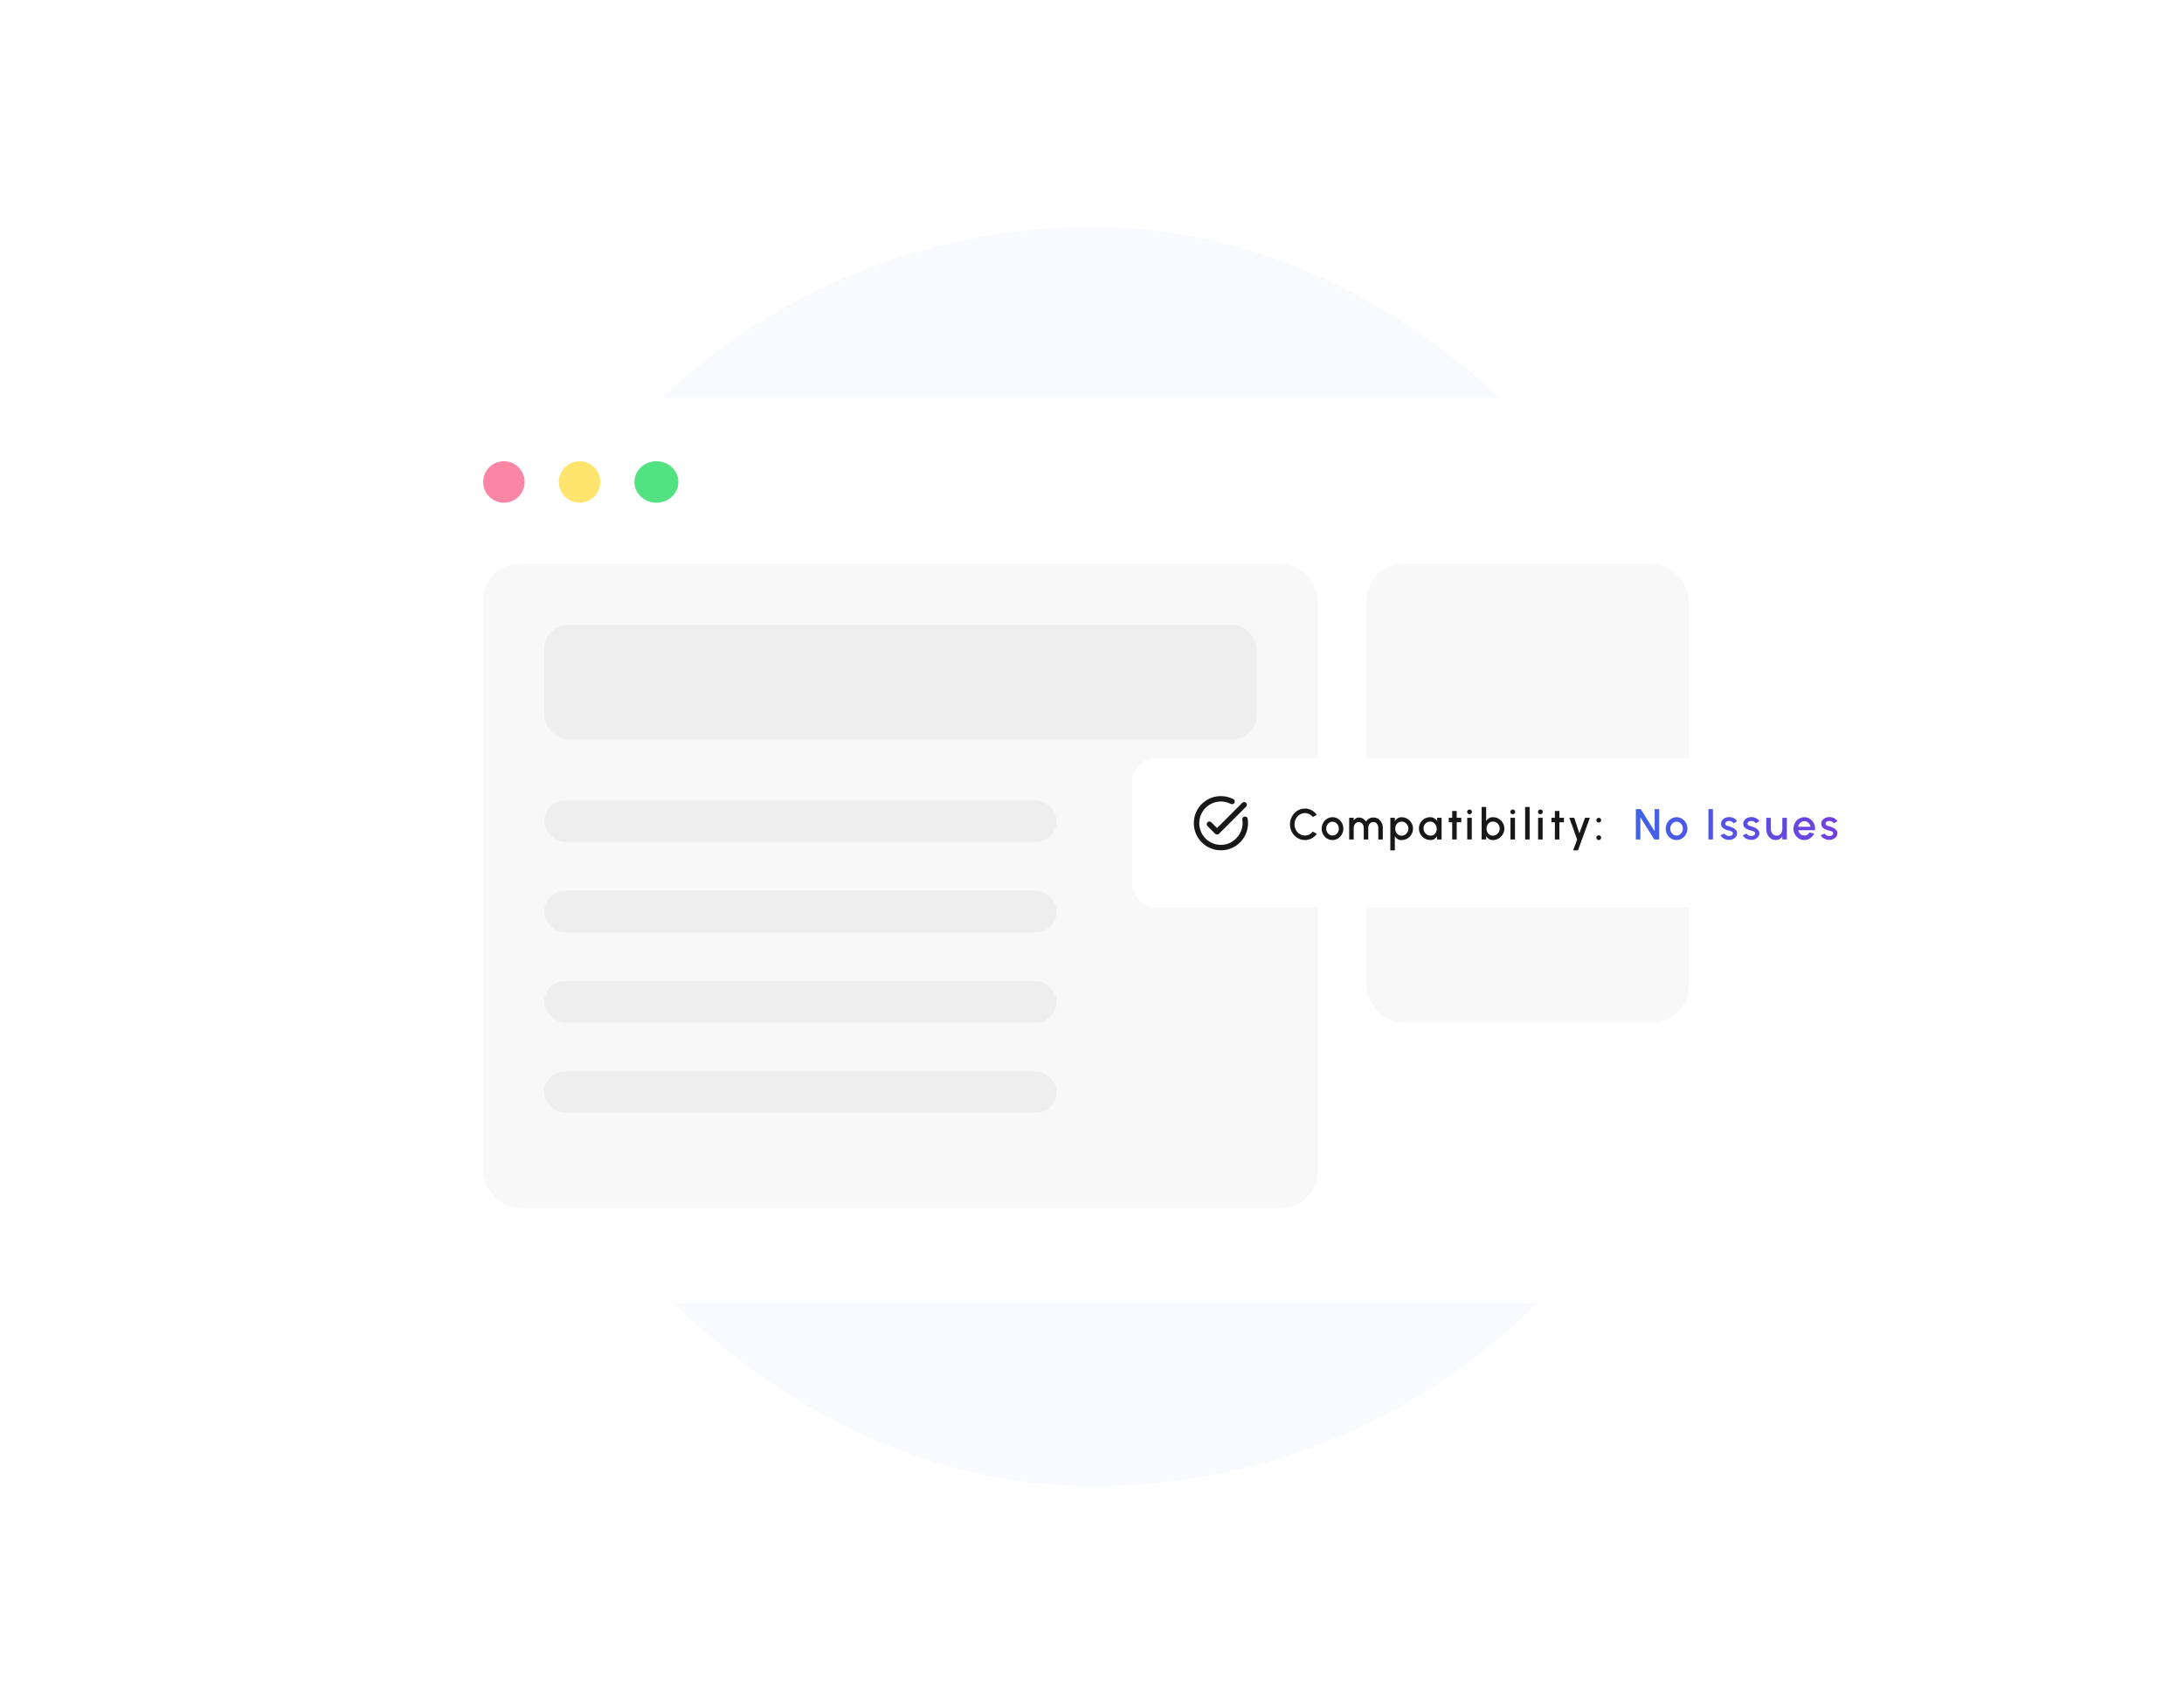 <svg width="895" height="697" viewBox="0 0 895 697" fill="none" xmlns="http://www.w3.org/2000/svg">
<g opacity="0.5" filter="url(#filter0_f_1807_38)">
<rect x="190" y="93" width="516" height="516" rx="258" fill="#F2F5FE"/>
</g>
<g filter="url(#filter1_d_1807_38)">
<rect x="163" y="159" width="569" height="371" rx="25" fill="white"/>
</g>
<rect opacity="0.03" x="198" y="231" width="342" height="264" rx="15" fill="#181818"/>
<rect opacity="0.04" x="223" y="256" width="292" height="47" rx="10" fill="#181818"/>
<rect opacity="0.04" x="223" y="328" width="210" height="17" rx="8.5" fill="#181818"/>
<rect opacity="0.04" x="223" y="365" width="210" height="17" rx="8.5" fill="#181818"/>
<rect opacity="0.04" x="223" y="402" width="210" height="17" rx="8.5" fill="#181818"/>
<rect opacity="0.04" x="223" y="439" width="210" height="17" rx="8.5" fill="#181818"/>
<rect opacity="0.03" x="560" y="231" width="132" height="188" rx="15" fill="#181818"/>
<circle cx="206.5" cy="197.5" r="8.5" fill="#FA85A4"/>
<circle cx="237.5" cy="197.5" r="8.5" fill="#FFE56E"/>
<ellipse cx="269" cy="197.5" rx="9" ry="8.5" fill="#52E282"/>
<g filter="url(#filter2_d_1807_38)">
<rect x="464" y="306.332" width="313" height="61.336" rx="9.66" fill="white"/>
</g>
<path d="M534.753 344.231C533.912 344.231 533.121 344.065 532.38 343.733C531.64 343.396 530.988 342.933 530.425 342.347C529.868 341.754 529.43 341.067 529.11 340.285C528.796 339.503 528.639 338.667 528.639 337.779C528.639 336.89 528.796 336.054 529.11 335.272C529.43 334.49 529.868 333.806 530.425 333.219C530.988 332.627 531.64 332.165 532.38 331.833C533.121 331.495 533.912 331.326 534.753 331.326C535.761 331.326 536.688 331.56 537.535 332.028C538.383 332.496 539.085 333.118 539.642 333.895L537.997 334.775C537.612 334.289 537.135 333.901 536.567 333.61C535.998 333.32 535.393 333.175 534.753 333.175C534.161 333.175 533.607 333.296 533.091 333.539C532.576 333.782 532.123 334.114 531.732 334.535C531.341 334.955 531.035 335.444 530.816 336.001C530.597 336.558 530.487 337.151 530.487 337.779C530.487 338.413 530.597 339.008 530.816 339.565C531.035 340.116 531.341 340.605 531.732 341.032C532.129 341.452 532.585 341.784 533.1 342.027C533.616 342.264 534.167 342.382 534.753 342.382C535.405 342.382 536.013 342.237 536.575 341.947C537.144 341.651 537.618 341.26 537.997 340.774L539.642 341.671C539.085 342.448 538.383 343.07 537.535 343.538C536.688 344 535.761 344.231 534.753 344.231ZM546.061 344.231C545.244 344.231 544.497 344.021 543.822 343.6C543.152 343.179 542.616 342.616 542.213 341.911C541.816 341.2 541.618 340.415 541.618 339.556C541.618 338.904 541.733 338.297 541.964 337.734C542.195 337.165 542.512 336.668 542.915 336.241C543.324 335.808 543.798 335.471 544.337 335.228C544.876 334.985 545.451 334.863 546.061 334.863C546.879 334.863 547.623 335.074 548.292 335.494C548.968 335.915 549.504 336.481 549.901 337.192C550.304 337.903 550.505 338.691 550.505 339.556C550.505 340.202 550.39 340.806 550.159 341.369C549.928 341.932 549.608 342.43 549.199 342.862C548.796 343.289 548.325 343.624 547.786 343.867C547.252 344.11 546.678 344.231 546.061 344.231ZM546.061 342.382C546.553 342.382 546.995 342.252 547.386 341.991C547.777 341.731 548.085 341.387 548.31 340.96C548.541 340.528 548.657 340.06 548.657 339.556C548.657 339.041 548.538 338.567 548.301 338.134C548.07 337.702 547.759 337.358 547.368 337.103C546.977 336.842 546.541 336.712 546.061 336.712C545.576 336.712 545.134 336.842 544.737 337.103C544.346 337.364 544.035 337.71 543.804 338.143C543.579 338.576 543.466 339.047 543.466 339.556C543.466 340.083 543.585 340.56 543.822 340.987C544.059 341.414 544.373 341.754 544.764 342.009C545.161 342.258 545.593 342.382 546.061 342.382ZM552.892 344V335.112H554.741V336.188C555.025 335.838 555.324 335.554 555.638 335.334C555.958 335.109 556.338 334.997 556.776 334.997C557.428 334.997 558.006 335.145 558.509 335.441C559.019 335.731 559.445 336.137 559.789 336.659C560.133 336.131 560.559 335.723 561.069 335.432C561.584 335.142 562.159 334.997 562.793 334.997C563.557 334.997 564.23 335.189 564.811 335.574C565.391 335.96 565.847 336.472 566.179 337.112C566.511 337.746 566.677 338.445 566.677 339.21V344H564.828V339.21C564.828 338.771 564.742 338.374 564.571 338.019C564.405 337.663 564.171 337.379 563.869 337.165C563.566 336.952 563.208 336.845 562.793 336.845C562.39 336.845 562.029 336.952 561.709 337.165C561.395 337.379 561.149 337.663 560.971 338.019C560.799 338.374 560.713 338.771 560.713 339.21V344H558.865V339.21C558.865 338.771 558.776 338.374 558.598 338.019C558.42 337.663 558.174 337.379 557.86 337.165C557.546 336.952 557.185 336.845 556.776 336.845C556.385 336.845 556.035 336.958 555.727 337.183C555.425 337.408 555.185 337.705 555.007 338.072C554.83 338.439 554.741 338.842 554.741 339.281V344H552.892ZM571.606 348.444H569.758V335.112H571.606V336.419C571.902 335.963 572.282 335.592 572.744 335.308C573.206 335.023 573.751 334.881 574.379 334.881C575.025 334.881 575.629 335.003 576.192 335.246C576.761 335.489 577.259 335.826 577.685 336.259C578.112 336.685 578.447 337.18 578.69 337.743C578.933 338.306 579.054 338.91 579.054 339.556C579.054 340.202 578.933 340.809 578.69 341.378C578.447 341.947 578.112 342.448 577.685 342.88C577.259 343.307 576.761 343.642 576.192 343.884C575.629 344.127 575.025 344.249 574.379 344.249C573.751 344.249 573.206 344.107 572.744 343.822C572.282 343.532 571.902 343.162 571.606 342.711V348.444ZM574.361 336.668C573.846 336.668 573.393 336.798 573.002 337.059C572.611 337.319 572.305 337.669 572.086 338.107C571.867 338.54 571.757 339.023 571.757 339.556C571.757 340.089 571.867 340.575 572.086 341.014C572.305 341.452 572.611 341.802 573.002 342.062C573.393 342.323 573.846 342.454 574.361 342.454C574.871 342.454 575.339 342.326 575.766 342.071C576.192 341.811 576.533 341.461 576.788 341.023C577.043 340.584 577.17 340.095 577.17 339.556C577.17 339.029 577.043 338.546 576.788 338.107C576.539 337.669 576.201 337.319 575.775 337.059C575.348 336.798 574.877 336.668 574.361 336.668ZM588.916 335.112H590.764V344H588.907L588.836 342.711C588.575 343.168 588.222 343.535 587.778 343.813C587.34 344.092 586.818 344.231 586.214 344.231C585.556 344.231 584.94 344.11 584.365 343.867C583.796 343.618 583.293 343.274 582.854 342.836C582.422 342.397 582.081 341.894 581.832 341.325C581.589 340.75 581.468 340.134 581.468 339.476C581.468 338.842 581.586 338.247 581.823 337.69C582.06 337.127 582.389 336.635 582.81 336.214C583.23 335.794 583.716 335.465 584.267 335.228C584.824 334.985 585.42 334.863 586.054 334.863C586.7 334.863 587.268 335.012 587.76 335.308C588.258 335.598 588.667 335.971 588.987 336.428L588.916 335.112ZM586.258 342.445C586.791 342.445 587.251 342.311 587.636 342.045C588.027 341.778 588.32 341.42 588.516 340.969C588.717 340.519 588.803 340.021 588.773 339.476C588.738 338.955 588.599 338.481 588.356 338.054C588.119 337.628 587.802 337.29 587.405 337.041C587.008 336.786 586.557 336.659 586.054 336.659C585.526 336.659 585.049 336.792 584.623 337.059C584.202 337.325 583.876 337.684 583.645 338.134C583.414 338.584 583.313 339.085 583.343 339.636C583.379 340.152 583.533 340.623 583.805 341.049C584.084 341.476 584.436 341.817 584.863 342.071C585.295 342.32 585.76 342.445 586.258 342.445ZM598.828 336.961H596.962L596.953 344H595.104L595.113 336.961H593.7V335.112H595.113L595.104 332.322H596.953L596.962 335.112H598.828V336.961ZM601.282 335.112H603.131V344H601.282V335.112ZM602.215 333.646C601.937 333.646 601.703 333.554 601.513 333.37C601.323 333.187 601.229 332.956 601.229 332.677C601.229 332.405 601.323 332.176 601.513 331.993C601.703 331.803 601.937 331.708 602.215 331.708C602.488 331.708 602.719 331.803 602.908 331.993C603.098 332.176 603.193 332.405 603.193 332.677C603.193 332.956 603.098 333.187 602.908 333.37C602.719 333.554 602.488 333.646 602.215 333.646ZM611.8 334.863C612.665 334.863 613.45 335.074 614.155 335.494C614.866 335.915 615.432 336.481 615.853 337.192C616.273 337.897 616.484 338.682 616.484 339.547C616.484 340.193 616.362 340.8 616.119 341.369C615.876 341.932 615.539 342.43 615.106 342.862C614.68 343.289 614.182 343.624 613.613 343.867C613.05 344.11 612.446 344.231 611.8 344.231C611.178 344.231 610.633 344.089 610.165 343.804C609.702 343.514 609.323 343.144 609.027 342.694V344H607.178V330.668H609.027V336.401C609.323 335.945 609.702 335.574 610.165 335.29C610.633 335.006 611.178 334.863 611.8 334.863ZM611.782 342.436C612.298 342.436 612.769 342.305 613.195 342.045C613.622 341.784 613.96 341.434 614.208 340.996C614.463 340.557 614.591 340.075 614.591 339.547C614.591 339.008 614.463 338.519 614.208 338.081C613.954 337.642 613.613 337.296 613.186 337.041C612.76 336.78 612.292 336.65 611.782 336.65C611.267 336.65 610.813 336.78 610.422 337.041C610.031 337.302 609.726 337.651 609.507 338.09C609.288 338.528 609.178 339.014 609.178 339.547C609.178 340.081 609.288 340.566 609.507 341.005C609.726 341.443 610.031 341.793 610.422 342.054C610.813 342.308 611.267 342.436 611.782 342.436ZM618.994 335.112H620.843V344H618.994V335.112ZM619.927 333.646C619.649 333.646 619.415 333.554 619.225 333.37C619.036 333.187 618.941 332.956 618.941 332.677C618.941 332.405 619.036 332.176 619.225 331.993C619.415 331.803 619.649 331.708 619.927 331.708C620.2 331.708 620.431 331.803 620.621 331.993C620.81 332.176 620.905 332.405 620.905 332.677C620.905 332.956 620.81 333.187 620.621 333.37C620.431 333.554 620.2 333.646 619.927 333.646ZM624.997 344V330.668H626.837V344H624.997ZM630.318 335.112H632.167V344H630.318V335.112ZM631.252 333.646C630.973 333.646 630.739 333.554 630.549 333.37C630.36 333.187 630.265 332.956 630.265 332.677C630.265 332.405 630.36 332.176 630.549 331.993C630.739 331.803 630.973 331.708 631.252 331.708C631.524 331.708 631.755 331.803 631.945 331.993C632.134 332.176 632.229 332.405 632.229 332.677C632.229 332.956 632.134 333.187 631.945 333.37C631.755 333.554 631.524 333.646 631.252 333.646ZM640.907 336.961H639.041L639.032 344H637.183L637.192 336.961H635.779V335.112H637.192L637.183 332.322H639.032L639.041 335.112H640.907V336.961ZM649.553 335.112H651.526L646.656 348.444H644.692L646.3 344L643.11 335.112H645.127L647.225 341.467L649.553 335.112ZM655.165 337.059C654.893 337.059 654.661 336.964 654.472 336.774C654.288 336.585 654.196 336.354 654.196 336.081C654.196 335.814 654.288 335.586 654.472 335.397C654.661 335.207 654.893 335.112 655.165 335.112C655.438 335.112 655.669 335.207 655.858 335.397C656.048 335.586 656.143 335.814 656.143 336.081C656.143 336.354 656.048 336.585 655.858 336.774C655.669 336.964 655.438 337.059 655.165 337.059ZM655.165 344.231C654.893 344.231 654.661 344.136 654.472 343.947C654.288 343.757 654.196 343.526 654.196 343.253C654.196 342.987 654.288 342.759 654.472 342.569C654.661 342.379 654.893 342.285 655.165 342.285C655.438 342.285 655.669 342.379 655.858 342.569C656.048 342.759 656.143 342.987 656.143 343.253C656.143 343.526 656.048 343.757 655.858 343.947C655.669 344.136 655.438 344.231 655.165 344.231Z" fill="#181818"/>
<g clip-path="url(#clip0_1807_38)">
<path d="M510.651 330.544L499.541 341.653C499.108 342.087 498.408 342.087 497.975 341.653L494.831 338.509C494.397 338.076 494.397 337.376 494.831 336.943C495.264 336.51 495.964 336.51 496.397 336.943L498.752 339.298L509.073 328.977C509.506 328.544 510.206 328.544 510.64 328.977C511.084 329.411 511.084 330.111 510.651 330.544ZM504.518 327.044C502.641 326.278 500.508 326.011 498.286 326.411C493.764 327.222 490.153 330.866 489.387 335.388C488.12 342.887 494.364 349.308 501.819 348.341C506.218 347.775 509.906 344.498 511.062 340.22C511.506 338.587 511.551 337.01 511.295 335.532C511.151 334.643 510.051 334.299 509.406 334.932C509.151 335.188 509.04 335.565 509.106 335.921C509.351 337.398 509.24 338.976 508.529 340.654C507.24 343.664 504.44 345.875 501.185 346.175C495.519 346.697 490.82 341.898 491.52 336.199C491.998 332.266 495.164 329.066 499.086 328.522C501.008 328.255 502.829 328.622 504.385 329.422C504.818 329.644 505.34 329.566 505.685 329.222C506.218 328.689 506.085 327.789 505.418 327.444C505.118 327.311 504.818 327.167 504.518 327.044Z" fill="#181818"/>
</g>
<path d="M670.372 344V331.557H672.372L678.078 340.658V331.557H679.927V344H677.936L672.212 334.899V344H670.372ZM687.051 344.231C686.233 344.231 685.487 344.021 684.811 343.6C684.142 343.179 683.606 342.616 683.203 341.911C682.806 341.2 682.607 340.415 682.607 339.556C682.607 338.904 682.723 338.297 682.954 337.734C683.185 337.165 683.502 336.668 683.905 336.241C684.314 335.808 684.788 335.471 685.327 335.228C685.866 334.985 686.441 334.863 687.051 334.863C687.869 334.863 688.612 335.074 689.282 335.494C689.957 335.915 690.494 336.481 690.891 337.192C691.293 337.903 691.495 338.691 691.495 339.556C691.495 340.202 691.379 340.806 691.148 341.369C690.917 341.932 690.597 342.43 690.188 342.862C689.785 343.289 689.314 343.624 688.775 343.867C688.242 344.11 687.667 344.231 687.051 344.231ZM687.051 342.382C687.543 342.382 687.984 342.252 688.375 341.991C688.766 341.731 689.074 341.387 689.3 340.96C689.531 340.528 689.646 340.06 689.646 339.556C689.646 339.041 689.528 338.567 689.291 338.134C689.06 337.702 688.749 337.358 688.358 337.103C687.966 336.842 687.531 336.712 687.051 336.712C686.565 336.712 686.124 336.842 685.727 337.103C685.336 337.364 685.025 337.71 684.794 338.143C684.568 338.576 684.456 339.047 684.456 339.556C684.456 340.083 684.574 340.56 684.811 340.987C685.048 341.414 685.362 341.754 685.753 342.009C686.15 342.258 686.583 342.382 687.051 342.382ZM700.112 344V331.557H701.961V344H700.112ZM708.359 344.169C707.891 344.139 707.434 344.044 706.99 343.884C706.546 343.724 706.154 343.508 705.817 343.236C705.485 342.957 705.236 342.631 705.07 342.258L706.643 341.583C706.72 341.743 706.854 341.9 707.043 342.054C707.239 342.208 707.467 342.335 707.728 342.436C707.988 342.531 708.261 342.578 708.545 342.578C708.824 342.578 709.081 342.539 709.318 342.462C709.561 342.379 709.76 342.255 709.914 342.089C710.068 341.923 710.145 341.725 710.145 341.494C710.145 341.233 710.056 341.032 709.878 340.889C709.707 340.741 709.49 340.629 709.23 340.552C708.969 340.475 708.708 340.4 708.447 340.329C707.867 340.199 707.334 340.021 706.848 339.796C706.368 339.565 705.986 339.272 705.701 338.916C705.417 338.555 705.275 338.113 705.275 337.592C705.275 337.023 705.426 336.531 705.728 336.117C706.036 335.696 706.442 335.373 706.945 335.148C707.449 334.923 707.985 334.81 708.554 334.81C709.265 334.81 709.917 334.961 710.509 335.263C711.102 335.566 711.555 335.98 711.869 336.508L710.403 337.379C710.314 337.201 710.181 337.041 710.003 336.899C709.825 336.757 709.624 336.644 709.398 336.561C709.173 336.472 708.939 336.422 708.696 336.41C708.394 336.398 708.113 336.434 707.852 336.517C707.597 336.594 707.393 336.718 707.239 336.89C707.085 337.062 707.008 337.281 707.008 337.548C707.008 337.808 707.1 338.004 707.283 338.134C707.467 338.259 707.698 338.359 707.976 338.436C708.261 338.513 708.551 338.599 708.847 338.694C709.375 338.86 709.87 339.064 710.332 339.307C710.794 339.544 711.167 339.838 711.452 340.187C711.736 340.537 711.872 340.963 711.86 341.467C711.86 342.024 711.691 342.513 711.354 342.933C711.022 343.354 710.589 343.674 710.056 343.893C709.523 344.113 708.957 344.204 708.359 344.169ZM717.466 344.169C716.998 344.139 716.542 344.044 716.098 343.884C715.653 343.724 715.262 343.508 714.925 343.236C714.593 342.957 714.344 342.631 714.178 342.258L715.751 341.583C715.828 341.743 715.961 341.9 716.151 342.054C716.347 342.208 716.575 342.335 716.835 342.436C717.096 342.531 717.369 342.578 717.653 342.578C717.932 342.578 718.189 342.539 718.426 342.462C718.669 342.379 718.868 342.255 719.022 342.089C719.176 341.923 719.253 341.725 719.253 341.494C719.253 341.233 719.164 341.032 718.986 340.889C718.814 340.741 718.598 340.629 718.337 340.552C718.077 340.475 717.816 340.4 717.555 340.329C716.975 340.199 716.441 340.021 715.956 339.796C715.476 339.565 715.093 339.272 714.809 338.916C714.525 338.555 714.382 338.113 714.382 337.592C714.382 337.023 714.533 336.531 714.836 336.117C715.144 335.696 715.55 335.373 716.053 335.148C716.557 334.923 717.093 334.81 717.662 334.81C718.373 334.81 719.025 334.961 719.617 335.263C720.21 335.566 720.663 335.98 720.977 336.508L719.511 337.379C719.422 337.201 719.288 337.041 719.111 336.899C718.933 336.757 718.731 336.644 718.506 336.561C718.281 336.472 718.047 336.422 717.804 336.41C717.502 336.398 717.221 336.434 716.96 336.517C716.705 336.594 716.501 336.718 716.347 336.89C716.193 337.062 716.115 337.281 716.115 337.548C716.115 337.808 716.207 338.004 716.391 338.134C716.575 338.259 716.806 338.359 717.084 338.436C717.369 338.513 717.659 338.599 717.955 338.694C718.483 338.86 718.977 339.064 719.439 339.307C719.902 339.544 720.275 339.838 720.559 340.187C720.844 340.537 720.98 340.963 720.968 341.467C720.968 342.024 720.799 342.513 720.462 342.933C720.13 343.354 719.697 343.674 719.164 343.893C718.631 344.113 718.065 344.204 717.466 344.169ZM723.819 339.752V335.112H725.668V339.716C725.668 340.22 725.771 340.679 725.979 341.094C726.192 341.503 726.479 341.831 726.841 342.08C727.208 342.323 727.626 342.445 728.094 342.445C728.55 342.445 728.95 342.323 729.294 342.08C729.643 341.831 729.913 341.503 730.103 341.094C730.298 340.679 730.396 340.22 730.396 339.716V335.112H732.245V344H730.396V342.791C730.088 343.236 729.715 343.588 729.276 343.849C728.838 344.11 728.343 344.24 727.792 344.24C726.998 344.24 726.302 344.039 725.703 343.636C725.111 343.227 724.652 342.682 724.326 342C724 341.319 723.831 340.569 723.819 339.752ZM739.407 344.231C738.589 344.231 737.842 344.021 737.167 343.6C736.497 343.179 735.961 342.616 735.558 341.911C735.161 341.2 734.963 340.415 734.963 339.556C734.963 338.904 735.078 338.297 735.309 337.734C735.54 337.165 735.857 336.668 736.26 336.241C736.669 335.808 737.143 335.471 737.682 335.228C738.222 334.985 738.796 334.863 739.407 334.863C740.088 334.863 740.713 335.006 741.282 335.29C741.851 335.569 742.337 335.957 742.739 336.454C743.142 336.946 743.439 337.515 743.628 338.161C743.818 338.801 743.874 339.482 743.797 340.205H736.945C737.022 340.614 737.17 340.984 737.389 341.316C737.614 341.642 737.899 341.9 738.242 342.089C738.592 342.279 738.98 342.377 739.407 342.382C739.857 342.382 740.266 342.27 740.633 342.045C741.006 341.82 741.312 341.508 741.549 341.111L743.424 341.547C743.068 342.335 742.532 342.981 741.815 343.485C741.098 343.982 740.295 344.231 739.407 344.231ZM736.882 338.792H741.931C741.871 338.365 741.72 337.98 741.477 337.636C741.24 337.287 740.941 337.011 740.58 336.81C740.224 336.602 739.833 336.499 739.407 336.499C738.986 336.499 738.595 336.6 738.233 336.801C737.878 337.002 737.582 337.278 737.345 337.628C737.114 337.971 736.959 338.359 736.882 338.792ZM749.442 344.169C748.974 344.139 748.518 344.044 748.073 343.884C747.629 343.724 747.238 343.508 746.9 343.236C746.568 342.957 746.319 342.631 746.154 342.258L747.727 341.583C747.804 341.743 747.937 341.9 748.127 342.054C748.322 342.208 748.55 342.335 748.811 342.436C749.072 342.531 749.344 342.578 749.629 342.578C749.907 342.578 750.165 342.539 750.402 342.462C750.645 342.379 750.843 342.255 750.997 342.089C751.151 341.923 751.228 341.725 751.228 341.494C751.228 341.233 751.14 341.032 750.962 340.889C750.79 340.741 750.574 340.629 750.313 340.552C750.052 340.475 749.792 340.4 749.531 340.329C748.95 340.199 748.417 340.021 747.931 339.796C747.451 339.565 747.069 339.272 746.785 338.916C746.5 338.555 746.358 338.113 746.358 337.592C746.358 337.023 746.509 336.531 746.811 336.117C747.119 335.696 747.525 335.373 748.029 335.148C748.533 334.923 749.069 334.81 749.638 334.81C750.349 334.81 751 334.961 751.593 335.263C752.185 335.566 752.639 335.98 752.953 336.508L751.486 337.379C751.397 337.201 751.264 337.041 751.086 336.899C750.909 336.757 750.707 336.644 750.482 336.561C750.257 336.472 750.023 336.422 749.78 336.41C749.478 336.398 749.196 336.434 748.935 336.517C748.681 336.594 748.476 336.718 748.322 336.89C748.168 337.062 748.091 337.281 748.091 337.548C748.091 337.808 748.183 338.004 748.367 338.134C748.55 338.259 748.781 338.359 749.06 338.436C749.344 338.513 749.635 338.599 749.931 338.694C750.458 338.86 750.953 339.064 751.415 339.307C751.877 339.544 752.251 339.838 752.535 340.187C752.819 340.537 752.956 340.963 752.944 341.467C752.944 342.024 752.775 342.513 752.437 342.933C752.105 343.354 751.673 343.674 751.14 343.893C750.606 344.113 750.04 344.204 749.442 344.169Z" fill="url(#paint0_linear_1807_38)"/>
<defs>
<filter id="filter0_f_1807_38" x="110" y="13" width="676" height="676" filterUnits="userSpaceOnUse" color-interpolation-filters="sRGB">
<feFlood flood-opacity="0" result="BackgroundImageFix"/>
<feBlend mode="normal" in="SourceGraphic" in2="BackgroundImageFix" result="shape"/>
<feGaussianBlur stdDeviation="40" result="effect1_foregroundBlur_1807_38"/>
</filter>
<filter id="filter1_d_1807_38" x="0" y="0" width="895" height="697" filterUnits="userSpaceOnUse" color-interpolation-filters="sRGB">
<feFlood flood-opacity="0" result="BackgroundImageFix"/>
<feColorMatrix in="SourceAlpha" type="matrix" values="0 0 0 0 0 0 0 0 0 0 0 0 0 0 0 0 0 0 127 0" result="hardAlpha"/>
<feOffset dy="4"/>
<feGaussianBlur stdDeviation="81.5"/>
<feComposite in2="hardAlpha" operator="out"/>
<feColorMatrix type="matrix" values="0 0 0 0 0 0 0 0 0 0 0 0 0 0 0 0 0 0 0.06 0"/>
<feBlend mode="normal" in2="BackgroundImageFix" result="effect1_dropShadow_1807_38"/>
<feBlend mode="normal" in="SourceGraphic" in2="effect1_dropShadow_1807_38" result="shape"/>
</filter>
<filter id="filter2_d_1807_38" x="412.478" y="259.104" width="416.044" height="164.38" filterUnits="userSpaceOnUse" color-interpolation-filters="sRGB">
<feFlood flood-opacity="0" result="BackgroundImageFix"/>
<feColorMatrix in="SourceAlpha" type="matrix" values="0 0 0 0 0 0 0 0 0 0 0 0 0 0 0 0 0 0 127 0" result="hardAlpha"/>
<feOffset dy="4.293"/>
<feGaussianBlur stdDeviation="25.761"/>
<feComposite in2="hardAlpha" operator="out"/>
<feColorMatrix type="matrix" values="0 0 0 0 0 0 0 0 0 0 0 0 0 0 0 0 0 0 0.06 0"/>
<feBlend mode="normal" in2="BackgroundImageFix" result="effect1_dropShadow_1807_38"/>
<feBlend mode="normal" in="SourceGraphic" in2="effect1_dropShadow_1807_38" result="shape"/>
</filter>
<linearGradient id="paint0_linear_1807_38" x1="669.664" y1="330.592" x2="754.442" y2="346.725" gradientUnits="userSpaceOnUse">
<stop stop-color="#3E63E7"/>
<stop offset="1" stop-color="#723EDF"/>
</linearGradient>
<clipPath id="clip0_1807_38">
<rect width="26.663" height="26.663" fill="white" transform="translate(487 324)"/>
</clipPath>
</defs>
</svg>

